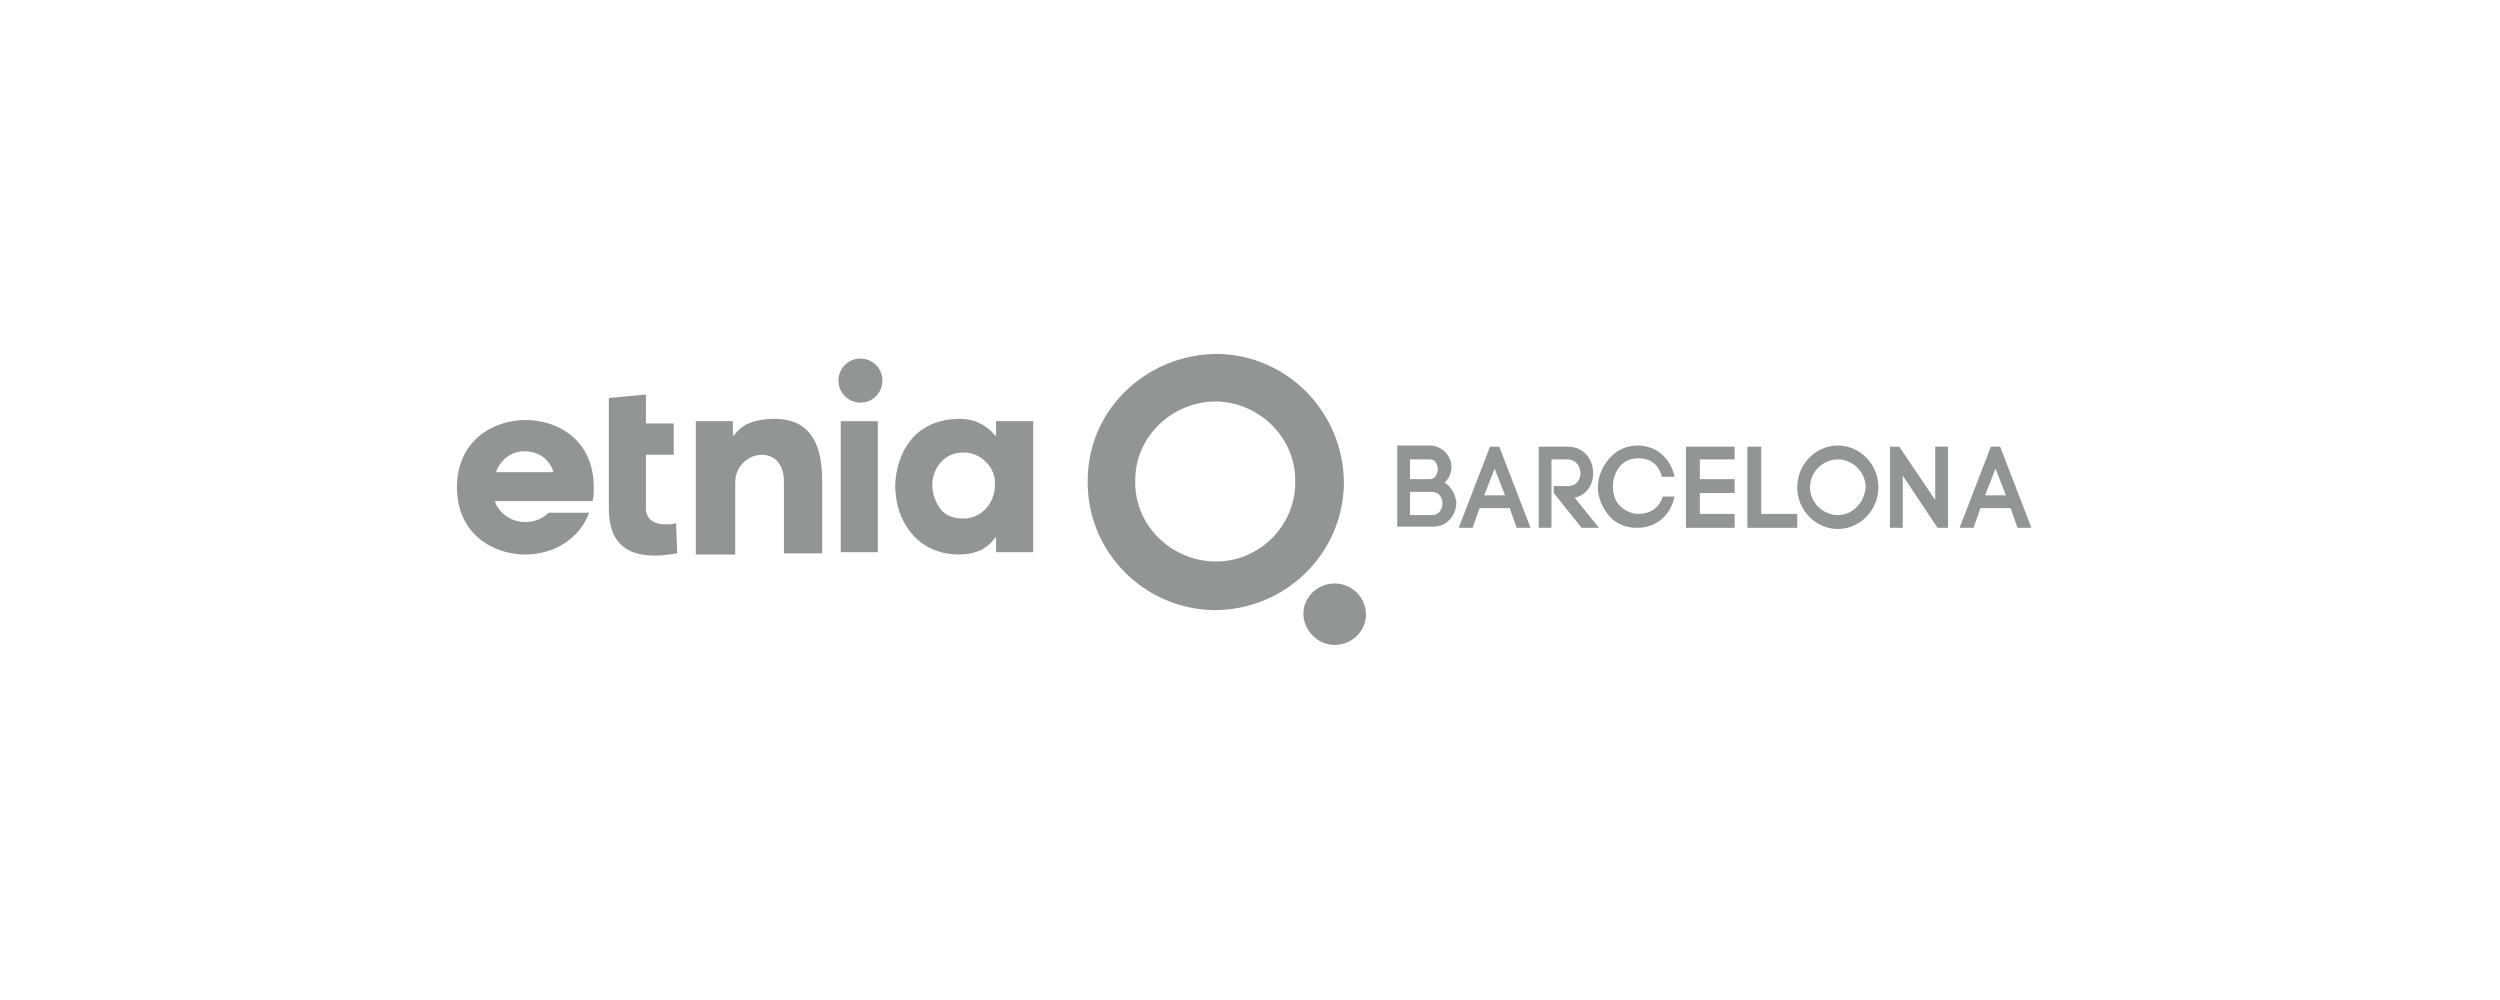 <?xml version="1.0" encoding="UTF-8"?> <svg xmlns="http://www.w3.org/2000/svg" width="200" height="80" viewBox="0 0 200 80" fill="none"><path d="M97.403 28.314C91.746 28.314 87.015 32.766 87.015 38.424C86.922 44.082 91.467 48.719 97.125 48.812C102.783 48.812 107.421 44.36 107.514 38.702C107.514 33.044 103.061 28.406 97.403 28.314ZM97.125 44.916C93.601 44.824 90.725 41.948 90.818 38.424C90.818 34.899 93.786 32.116 97.311 32.116C100.835 32.209 103.711 35.084 103.618 38.609C103.618 42.134 100.65 45.009 97.125 44.916Z" fill="#929596"></path><path d="M106.772 51.595C108.163 51.595 109.276 50.482 109.276 49.183C109.276 47.792 108.163 46.679 106.772 46.679C105.381 46.679 104.268 47.792 104.268 49.09C104.268 50.389 105.381 51.595 106.772 51.595Z" fill="#929596"></path><path d="M115.582 38.609C116.046 38.145 116.231 37.496 116.046 36.846C115.768 36.104 115.118 35.641 114.376 35.641H111.779V42.133H114.655C115.86 42.133 116.51 41.113 116.51 40.186C116.417 39.536 116.139 38.98 115.582 38.609ZM115.026 37.496C115.026 37.867 114.84 38.331 114.376 38.331H112.8V36.754H114.376C114.562 36.754 114.747 36.846 114.84 36.939C114.933 37.125 115.026 37.31 115.026 37.496ZM112.8 39.351H114.562C115.118 39.351 115.397 39.815 115.397 40.278C115.397 40.742 115.118 41.206 114.562 41.206H112.8V39.351Z" fill="#929596"></path><path d="M119.2 35.733L116.695 42.226H117.808L118.365 40.649H120.776L121.333 42.226H122.446L119.942 35.733H119.2ZM118.736 39.629L119.571 37.496L120.405 39.629H118.736Z" fill="#929596"></path><path d="M127.455 37.867C127.455 36.754 126.713 35.733 125.415 35.733H123.096V42.226H124.116V36.754H125.415C126.064 36.754 126.435 37.31 126.435 37.867C126.435 38.331 126.157 38.887 125.415 38.887H124.301V38.98V39.444L126.528 42.226H127.919L125.971 39.815C126.899 39.629 127.455 38.794 127.455 37.867Z" fill="#929596"></path><path d="M133.02 39.722C132.742 40.649 132 41.113 131.073 41.113C130.516 41.113 129.96 40.835 129.588 40.464C129.217 40.093 129.032 39.536 129.032 38.887C129.032 38.331 129.217 37.774 129.588 37.31C129.96 36.846 130.516 36.661 131.073 36.661C132 36.661 132.649 37.125 132.928 38.052V38.145H133.948V38.052C133.577 36.568 132.464 35.641 130.98 35.641C130.145 35.641 129.31 36.012 128.754 36.661C128.197 37.31 127.826 38.145 127.826 38.98C127.826 39.815 128.197 40.649 128.754 41.299C129.31 41.948 130.145 42.226 130.98 42.226C132.464 42.226 133.577 41.299 133.948 39.815V39.722H133.02Z" fill="#929596"></path><path d="M135.988 39.444H138.771V38.331H135.988V36.754H138.771V35.733H134.875V42.226H138.771V41.113H135.988V39.444Z" fill="#929596"></path><path d="M140.904 35.733H139.791V42.226H143.779V41.113H140.904V35.733Z" fill="#929596"></path><path d="M147.026 35.641C145.263 35.641 143.779 37.125 143.779 38.98C143.779 40.835 145.263 42.319 147.026 42.319C148.788 42.319 150.272 40.835 150.272 38.98C150.272 37.125 148.788 35.641 147.026 35.641ZM147.026 41.206C145.82 41.206 144.8 40.186 144.8 38.98C144.8 37.774 145.82 36.754 147.026 36.754C148.231 36.754 149.252 37.774 149.252 38.98C149.159 40.186 148.231 41.206 147.026 41.206Z" fill="#929596"></path><path d="M154.817 40L151.941 35.733H151.199V42.226H152.22V38.052L155.002 42.226H155.837V35.733H154.817V40Z" fill="#929596"></path><path d="M160.012 35.733H159.27L156.766 42.226H157.879L158.435 40.649H160.847L161.403 42.226H162.516L160.012 35.733ZM158.806 39.629L159.641 37.496L160.476 39.629H158.806Z" fill="#929596"></path><path d="M41.844 44.36C39.246 44.267 36.557 42.598 36.557 38.98C36.557 35.27 39.432 33.601 42.029 33.601C44.719 33.601 47.502 35.27 47.502 38.98C47.502 39.351 47.502 39.722 47.409 40.093H39.617V40.186C39.989 41.114 40.916 41.763 42.029 41.763C42.771 41.763 43.42 41.485 43.884 41.021H47.131C46.389 43.062 44.348 44.36 42.029 44.36H41.844ZM41.936 36.105C40.916 36.105 40.081 36.754 39.71 37.682V37.775H44.255V37.682C43.884 36.661 43.049 36.105 41.936 36.105Z" fill="#929596"></path><path d="M52.417 44.452C49.913 44.452 48.707 43.246 48.707 40.649V31.838L51.675 31.56V33.878H53.901V36.383H51.675V40.649C51.675 41.484 52.232 41.948 53.252 41.948C53.53 41.948 53.809 41.948 54.087 41.855L54.179 44.267C53.53 44.36 52.974 44.452 52.417 44.452Z" fill="#929596"></path><path d="M62.713 44.267V38.517C62.713 37.032 61.879 36.383 60.951 36.383C59.931 36.383 58.818 37.218 58.818 38.609V44.36H55.664V33.693H58.632V34.899L58.818 34.714C59.56 33.693 60.951 33.508 61.971 33.508C64.568 33.508 65.774 35.177 65.774 38.424V44.267H62.713Z" fill="#929596"></path><path d="M70.226 33.693H67.258V44.175H70.226V33.693Z" fill="#929596"></path><path d="M76.719 44.36C75.327 44.36 74.121 43.896 73.194 42.969C72.174 41.948 71.617 40.464 71.617 38.795C71.71 36.29 73.101 33.508 76.811 33.508C77.924 33.508 78.852 33.972 79.501 34.714L79.687 34.899V33.693H82.655V44.175H79.687V42.969L79.501 43.154C78.852 43.989 77.924 44.36 76.719 44.36ZM77.09 36.198C75.42 36.198 74.585 37.589 74.585 38.795C74.585 39.537 74.864 40.279 75.327 40.835C75.791 41.299 76.348 41.485 77.09 41.485C78.481 41.485 79.594 40.279 79.594 38.795C79.687 37.404 78.481 36.198 77.09 36.198Z" fill="#929596"></path><path d="M68.835 28.685C67.814 28.685 67.072 29.519 67.072 30.447C67.072 31.467 67.907 32.209 68.835 32.209C69.855 32.209 70.597 31.374 70.597 30.447C70.597 29.427 69.762 28.685 68.835 28.685Z" fill="#929596"></path></svg> 